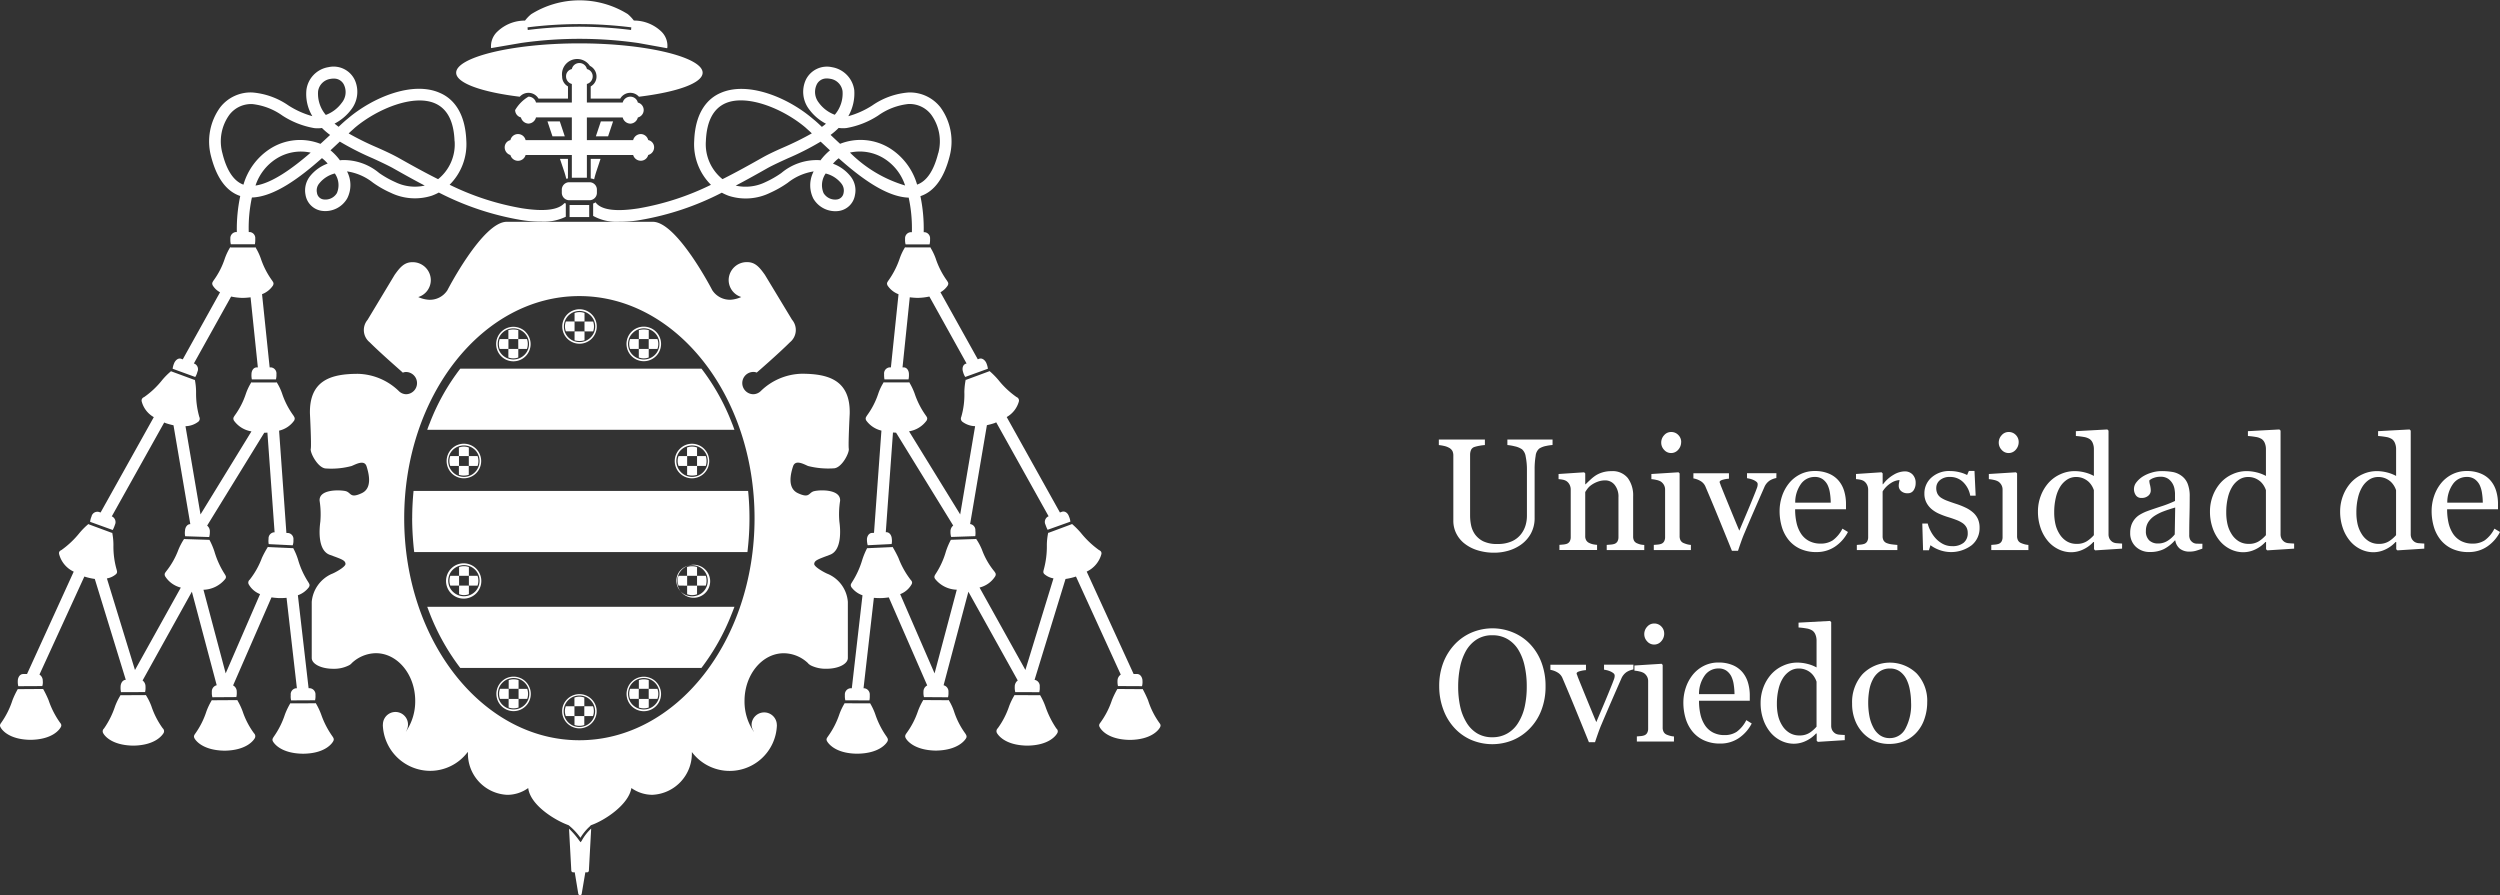 <svg xmlns="http://www.w3.org/2000/svg" id="logo_universidad_oviedo" width="184.146" height="65.94" viewBox="0 0 184.146 65.94"><rect x="0" y="0" width="184.146" height="65.94" fill="#333333" stroke="none"/><g id="Grupo_3738" data-name="Grupo 3738" transform="translate(-19.117 -15.763)"><g id="Grupo_3702" data-name="Grupo 3702" transform="translate(19.117 15.763)"><path id="Trazado_2348" data-name="Trazado 2348" d="M176.312,82.613l-.007.007-.014,0Z" transform="translate(-103.032 -51.454)" fill="#fff"></path><path id="Trazado_2349" data-name="Trazado 2349" d="M189.358,106.793a.018.018,0,0,0-.014,0h.014Z" transform="translate(-110 -64.363)" fill="#fff"></path><path id="Trazado_2350" data-name="Trazado 2350" d="M154.545,134.88" transform="translate(-91.421 -79.359)" fill="#fff"></path><path id="Trazado_2351" data-name="Trazado 2351" d="M166.974,134.382" transform="translate(-98.057 -79.093)" fill="#fff"></path><path id="Trazado_2352" data-name="Trazado 2352" d="M181.449,133.6" transform="translate(-105.785 -78.673)" fill="#fff"></path><path id="Trazado_2353" data-name="Trazado 2353" d="M197.638,132.681" transform="translate(-114.429 -78.185)" fill="#fff"></path><g id="Grupo_3695" data-name="Grupo 3695" transform="translate(60.883 18.206)"><g id="Grupo_3693" data-name="Grupo 3693" transform="translate(2.886)"><path id="Trazado_2354" data-name="Trazado 2354" d="M160.629,64.563a1.456,1.456,0,0,0,.03-.387c0-.261-.147-.5-.394-.5h-.078l.534-5.162a5.534,5.534,0,0,0,.576.044,4.528,4.528,0,0,0,.868-.1l2.74,4.93-.06.021c-.23.076-.278.368-.2.6a1.313,1.313,0,0,0,.161.373l1.671-.606a1.654,1.654,0,0,0-.1-.38c-.082-.228-.32-.447-.555-.348l-.09.033-2.751-4.937a1.587,1.587,0,0,0,.539-.5c.083-.175.016-.233-.062-.362a5.991,5.991,0,0,1-.826-1.623,4.377,4.377,0,0,0-.408-.839.052.052,0,0,1-.041.021h-1.768a.044.044,0,0,1-.037-.021,4.053,4.053,0,0,0-.4.839,6.183,6.183,0,0,1-.831,1.623c-.081.129-.145.187-.063.362a1.685,1.685,0,0,0,.809.645l-.562,5.387h-.1a.45.45,0,0,0-.4.5,1.99,1.99,0,0,0,.025.387Z" transform="translate(-157.478 -54.822)" fill="#fff"></path><path id="Trazado_2355" data-name="Trazado 2355" d="M170.9,85.114c-.08-.251-.3-.435-.538-.341l-.129.046-3.92-7.03a1.906,1.906,0,0,0,.9-1.159.276.276,0,0,0-.175-.313,6.413,6.413,0,0,1-1.336-1.257,5.905,5.905,0,0,0-.654-.659.048.048,0,0,1-.041.023l-1.661.615a.07.07,0,0,1-.053,0,5.4,5.4,0,0,0-.1.9,5.83,5.83,0,0,1-.226,1.837.294.294,0,0,0,.072.351,1.624,1.624,0,0,0,.948.334l-1.1,6.5-3.768-6.121a1.982,1.982,0,0,0,1.3-.8c.08-.176.023-.236-.065-.367a6.1,6.1,0,0,1-.825-1.623,4.734,4.734,0,0,0-.4-.831c-.016.007-.025.016-.041.016H157.3a.093.093,0,0,1-.042-.016,3.922,3.922,0,0,0-.4.831,5.746,5.746,0,0,1-.834,1.623c-.076.131-.143.191-.06.367a1.924,1.924,0,0,0,1.121.748l-.546,7.53-.148.007c-.242.007-.382.276-.372.506a1.565,1.565,0,0,0,.055.4l1.763-.088a1.07,1.07,0,0,0,.012-.387c-.012-.249-.169-.493-.41-.484h-.033l.53-7.343c.074,0,.15.009.228.011l4.209,6.841a.548.548,0,0,0-.2.457,1.162,1.162,0,0,0,.05.384L164,86.562a1.708,1.708,0,0,0,.005-.411.448.448,0,0,0-.387-.481l1.237-7.283a4.818,4.818,0,0,0,.564-.154l.122-.054,3.86,6.92-.032.011a.455.455,0,0,0-.2.606,2.969,2.969,0,0,0,.156.378l1.678-.6v-.007A1.23,1.23,0,0,0,170.9,85.114Z" transform="translate(-155.93 -65.276)" fill="#fff"></path></g><g id="Grupo_3694" data-name="Grupo 3694" transform="translate(0 20.387)"><path id="Trazado_2356" data-name="Trazado 2356" d="M197.24,127.122a5.912,5.912,0,0,1-.821-1.649,8.6,8.6,0,0,0-.4-.833c-.018,0-.026.013-.046.013l-1.763-.012a.2.2,0,0,1-.053,0,6.366,6.366,0,0,0-.4.822,6.02,6.02,0,0,1-.847,1.651c-.076.1-.137.194-.056.332.087.173.583.919,2.217.945,1.631-.017,2.146-.765,2.229-.926S197.32,127.23,197.24,127.122Z" transform="translate(-172.737 -112.484)" fill="#fff"></path><path id="Trazado_2357" data-name="Trazado 2357" d="M172.713,110.12a1.383,1.383,0,0,0,.034.382h.007l1.765.009h0a1.228,1.228,0,0,0,.034-.387c0-.248-.152-.509-.394-.509H173.9l-3.457-7.544a2,2,0,0,0,1.086-1.3c.019-.166-.068-.231-.184-.29a6.822,6.822,0,0,1-1.328-1.26,6.046,6.046,0,0,0-.659-.661.045.045,0,0,1-.039.027l-1.663.62a.206.206,0,0,1-.048,0,4.636,4.636,0,0,0-.1.9,6.44,6.44,0,0,1-.23,1.829c-.03.124-.062.228.064.334a1.366,1.366,0,0,0,.654.3l-2.068,6.747-3.378-6.072a1.9,1.9,0,0,0,1.161-.838c.076-.174.007-.233-.073-.355a5.436,5.436,0,0,1-.908-1.588,4.337,4.337,0,0,0-.436-.812.041.041,0,0,1-.041.019l-1.772.057a.127.127,0,0,1-.042,0,5.453,5.453,0,0,0-.362.848,6,6,0,0,1-.762,1.67c-.076.126-.134.216-.041.359a2.109,2.109,0,0,0,1.6.8l-1.636,6.164-2.534-5.837a1.636,1.636,0,0,0,.843-.725c.078-.15.014-.238-.076-.337a6.285,6.285,0,0,1-.894-1.607,8.427,8.427,0,0,0-.435-.815.089.089,0,0,1-.048.018l-1.771.08a.079.079,0,0,1-.048-.011,5.439,5.439,0,0,0-.359.856,6.433,6.433,0,0,1-.76,1.666c-.076.129-.134.191-.047.359a1.719,1.719,0,0,0,.82.6l-.787,6.848h-.11a.456.456,0,0,0-.4.5,1.366,1.366,0,0,0,.032.387l1.776.009h0a1.7,1.7,0,0,0,.024-.389.464.464,0,0,0-.392-.506h-.067l.762-6.662a4.685,4.685,0,0,0,.6.018c.179-.009.345-.028.5-.05l2.83,6.486a.5.5,0,0,0-.276.472,1.216,1.216,0,0,0,.036.387l1.771.012a1.29,1.29,0,0,0,.033-.385.472.472,0,0,0-.358-.5l1.826-6.89,3.636,6.537a.558.558,0,0,0-.221.457,1.443,1.443,0,0,0,.037.4l1.769.007a1.313,1.313,0,0,0,.034-.4.46.46,0,0,0-.38-.509l2.28-7.431a4.395,4.395,0,0,0,.769-.18l3.3,7.224A.55.55,0,0,0,172.713,110.12Z" transform="translate(-151.282 -98.561)" fill="#fff"></path><path id="Trazado_2358" data-name="Trazado 2358" d="M153.332,127.707a4.383,4.383,0,0,0-.389-.831.384.384,0,0,1-.046.011l-1.771-.007c-.023,0-.037,0-.046-.018a4.31,4.31,0,0,0-.4.832,6.117,6.117,0,0,1-.836,1.625c-.083.121-.152.205-.071.354s.594.908,2.22.921c1.635-.014,2.151-.756,2.227-.9s.018-.235-.06-.357A6.3,6.3,0,0,1,153.332,127.707Z" transform="translate(-149.738 -113.671)" fill="#fff"></path><path id="Trazado_2359" data-name="Trazado 2359" d="M165.757,127.2a3.906,3.906,0,0,0-.392-.827c-.02,0-.034.014-.044.014l-1.769-.011c-.022,0-.039,0-.049-.014a4.706,4.706,0,0,0-.4.833,5.966,5.966,0,0,1-.843,1.623c-.08.115-.136.205-.062.354s.589.9,2.222.927c1.628-.021,2.143-.765,2.226-.906s.018-.235-.06-.361A5.784,5.784,0,0,1,165.757,127.2Z" transform="translate(-156.372 -113.404)" fill="#fff"></path><path id="Trazado_2360" data-name="Trazado 2360" d="M180.186,126.412a4.886,4.886,0,0,0-.389-.82.1.1,0,0,1-.06.014l-1.76-.007a.088.088,0,0,1-.051-.011,4.984,4.984,0,0,0-.4.817,6.008,6.008,0,0,1-.841,1.635.29.29,0,0,0-.06.354c.087.146.585.9,2.224.926,1.628-.016,2.131-.757,2.221-.921a.262.262,0,0,0-.067-.339A6.944,6.944,0,0,1,180.186,126.412Z" transform="translate(-164.074 -112.991)" fill="#fff"></path></g></g><path id="Trazado_2361" data-name="Trazado 2361" d="M67.049,134.88" transform="translate(-44.708 -79.359)" fill="#fff"></path><path id="Trazado_2362" data-name="Trazado 2362" d="M54.622,134.382" transform="translate(-38.073 -79.093)" fill="#fff"></path><path id="Trazado_2363" data-name="Trazado 2363" d="M40.168,133.6" transform="translate(-30.356 -78.673)" fill="#fff"></path><path id="Trazado_2364" data-name="Trazado 2364" d="M23.964,132.681" transform="translate(-21.705 -78.185)" fill="#fff"></path><path id="Trazado_2365" data-name="Trazado 2365" d="M48.064,64.382a1.218,1.218,0,0,0,.157-.373.45.45,0,0,0-.2-.6l-.06-.021,2.745-4.93a4.437,4.437,0,0,0,.859.1,5.488,5.488,0,0,0,.574-.044l.536,5.162H52.6c-.249,0-.394.242-.394.5a1.476,1.476,0,0,0,.027.387h1.774a1.35,1.35,0,0,0,.037-.387.45.45,0,0,0-.4-.5h-.1l-.56-5.392a1.692,1.692,0,0,0,.806-.64c.081-.175.021-.233-.062-.362a5.994,5.994,0,0,1-.834-1.623,4.4,4.4,0,0,0-.4-.839c-.017.012-.026.021-.04.021H50.686a.06.06,0,0,1-.044-.021,4.329,4.329,0,0,0-.4.839,5.825,5.825,0,0,1-.833,1.623c-.076.129-.138.187-.055.362a1.44,1.44,0,0,0,.536.5l-2.747,4.942-.1-.037c-.235-.1-.46.12-.545.348a1.513,1.513,0,0,0-.1.38l1.665.606Z" transform="translate(-33.682 -36.615)" fill="#fff"></path><g id="Grupo_3696" data-name="Grupo 3696" transform="translate(0 27.34)"><path id="Trazado_2366" data-name="Trazado 2366" d="M35.028,86.111a2.26,2.26,0,0,0,.159-.378.464.464,0,0,0-.2-.606l-.034-.011L38.817,78.2l.117.049a5.541,5.541,0,0,0,.567.156l1.238,7.281c-.233,0-.38.237-.39.481a1.172,1.172,0,0,0,.012.411l1.769.059a1.4,1.4,0,0,0,.048-.384.538.538,0,0,0-.2-.458l4.207-6.84c.081,0,.157-.006.233-.011l.529,7.343h-.034a.45.45,0,0,0-.41.484,1.329,1.329,0,0,0,.011.387l1.767.088a1.011,1.011,0,0,0,.053-.4.449.449,0,0,0-.376-.506l-.142-.007L47.278,78.8a1.876,1.876,0,0,0,1.113-.746c.081-.176.02-.236-.056-.367a5.908,5.908,0,0,1-.836-1.623,3.9,3.9,0,0,0-.4-.831.068.068,0,0,1-.042.016H45.279a.077.077,0,0,1-.041-.016,4.2,4.2,0,0,0-.4.831,5.792,5.792,0,0,1-.829,1.623c-.081.131-.141.191-.06.367a1.964,1.964,0,0,0,1.294.8L41.49,84.972l-1.107-6.5a1.613,1.613,0,0,0,.949-.334.286.286,0,0,0,.069-.351,6.321,6.321,0,0,1-.237-1.832,4.779,4.779,0,0,0-.09-.9.058.058,0,0,1-.048,0l-1.67-.615a.036.036,0,0,1-.032-.023,5.028,5.028,0,0,0-.659.659,6.284,6.284,0,0,1-1.336,1.257.265.265,0,0,0-.171.313,1.878,1.878,0,0,0,.892,1.159l-3.92,7.025-.121-.041a.444.444,0,0,0-.543.315c0,.008,0,.017-.006.026a1.293,1.293,0,0,0-.1.38v.007l1.663.6Z" transform="translate(-26.721 -74.419)" fill="#fff"></path><path id="Trazado_2367" data-name="Trazado 2367" d="M66.6,129.319a6.467,6.467,0,0,1-.836-1.625,5.058,5.058,0,0,0-.4-.832.057.057,0,0,1-.051.018l-1.765.007a.234.234,0,0,1-.05-.011,5.323,5.323,0,0,0-.4.831,6.139,6.139,0,0,1-.818,1.632c-.079.122-.143.212-.06.357s.59.885,2.222.9c1.635-.014,2.137-.775,2.215-.921S66.682,129.44,66.6,129.319Z" transform="translate(-42.111 -102.418)" fill="#fff"></path><path id="Trazado_2368" data-name="Trazado 2368" d="M53.353,127.2a5.071,5.071,0,0,0-.4-.833c-.011.014-.025.014-.048.014l-1.763.011c-.025,0-.033-.011-.051-.014a4.693,4.693,0,0,0-.4.827,5.986,5.986,0,0,1-.818,1.634c-.088.126-.143.207-.06.361s.6.885,2.221.906c1.63-.026,2.136-.772,2.221-.927a.3.3,0,0,0-.06-.354A5.848,5.848,0,0,1,53.353,127.2Z" transform="translate(-35.484 -102.152)" fill="#fff"></path><path id="Trazado_2369" data-name="Trazado 2369" d="M38.929,126.405a4.4,4.4,0,0,0-.408-.817.075.075,0,0,1-.041.011l-1.777.007a.051.051,0,0,1-.035-.014,4.663,4.663,0,0,0-.407.82,6.345,6.345,0,0,1-.821,1.648.271.271,0,0,0-.059.339c.081.164.6.9,2.224.921,1.633-.025,2.135-.78,2.225-.926a.286.286,0,0,0-.065-.354A6.03,6.03,0,0,1,38.929,126.405Z" transform="translate(-27.781 -101.738)" fill="#fff"></path><path id="Trazado_2370" data-name="Trazado 2370" d="M22.694,125.463a7.683,7.683,0,0,0-.4-.822.235.235,0,0,1-.051,0l-1.767.012c-.021,0-.028-.012-.042-.013a5.919,5.919,0,0,0-.4.833,6.125,6.125,0,0,1-.822,1.649c-.081.109-.136.2-.055.339.078.161.589.908,2.214.926,1.637-.026,2.139-.772,2.229-.945.073-.138.014-.232-.069-.332A6.315,6.315,0,0,1,22.694,125.463Z" transform="translate(-19.117 -101.232)" fill="#fff"></path><path id="Trazado_2371" data-name="Trazado 2371" d="M41.726,104.01l.762,6.662h-.069a.449.449,0,0,0-.384.505h0a1.225,1.225,0,0,0,.027.389l1.764-.009h0a1.3,1.3,0,0,0,.03-.387.459.459,0,0,0-.4-.5H43.35l-.79-6.848a1.734,1.734,0,0,0,.816-.6c.09-.168.027-.23-.044-.359a6.192,6.192,0,0,1-.76-1.666,4.65,4.65,0,0,0-.362-.856.072.072,0,0,1-.048.011l-1.768-.08a.071.071,0,0,1-.04-.018,7.547,7.547,0,0,0-.442.815,5.927,5.927,0,0,1-.9,1.606.273.273,0,0,0-.076.337,1.644,1.644,0,0,0,.839.725l-2.533,5.838-1.636-6.158a2.145,2.145,0,0,0,1.608-.8c.095-.143.032-.233-.046-.359a6.429,6.429,0,0,1-.758-1.67,5.4,5.4,0,0,0-.364-.848.116.116,0,0,1-.044,0l-1.766-.057c-.025,0-.039,0-.051-.019a4.7,4.7,0,0,0-.428.812,5.808,5.808,0,0,1-.9,1.588c-.087.122-.148.181-.078.355a1.91,1.91,0,0,0,1.158.838l-3.376,6.072-2.068-6.747a1.373,1.373,0,0,0,.654-.3c.127-.106.1-.21.067-.334a6.2,6.2,0,0,1-.24-1.829,4.858,4.858,0,0,0-.087-.9.159.159,0,0,1-.047,0l-1.676-.62a.058.058,0,0,1-.03-.027,5.483,5.483,0,0,0-.659.661,6.608,6.608,0,0,1-1.333,1.26c-.12.059-.2.124-.17.29a1.974,1.974,0,0,0,1.077,1.3l-3.44,7.541h-.286c-.246,0-.393.261-.393.509a1.287,1.287,0,0,0,.037.387l1.767-.009a.9.9,0,0,0,.035-.382.531.531,0,0,0-.244-.465l3.308-7.222a4.256,4.256,0,0,0,.768.178l2.283,7.431c-.239.006-.382.264-.382.509a1.557,1.557,0,0,0,.03.4l1.775-.007a1.442,1.442,0,0,0,.03-.4.549.549,0,0,0-.216-.454l3.631-6.54,1.829,6.89a.469.469,0,0,0-.357.5,1.154,1.154,0,0,0,.039.385l1.764-.012a1.271,1.271,0,0,0,.03-.387.508.508,0,0,0-.269-.472l2.829-6.486c.152.022.316.041.5.05A4.613,4.613,0,0,0,41.726,104.01Z" transform="translate(-20.619 -87.316)" fill="#fff"></path></g><path id="Trazado_2372" data-name="Trazado 2372" d="M86.81,78.06c-.059.139-.127.321-.175.466h22.628c-.055-.145-.113-.327-.175-.466a16.18,16.18,0,0,0-2.252-4.037H89.068A15.967,15.967,0,0,0,86.81,78.06" transform="translate(-55.165 -46.868)" fill="#fff"></path><path id="Trazado_2373" data-name="Trazado 2373" d="M84.25,95.36c0,.675.039,1.362.1,2.017.012.147.035.327.051.474h24.545c.018-.147.034-.327.05-.474a20.111,20.111,0,0,0,.1-2.017,19.747,19.747,0,0,0-.1-2.013H84.353c-.064.649-.1,1.331-.1,2.013" transform="translate(-53.891 -57.185)" fill="#fff"></path><path id="Trazado_2374" data-name="Trazado 2374" d="M86.854,112.235a16.518,16.518,0,0,0,2.214,3.927h17.762a16.337,16.337,0,0,0,2.208-3.927c.076-.181.152-.386.224-.575H86.635c.072.189.148.394.219.575" transform="translate(-55.165 -66.962)" fill="#fff"></path><g id="Grupo_3697" data-name="Grupo 3697" transform="translate(22.83 16.331)"><path id="Trazado_2375" data-name="Trazado 2375" d="M104.783,68.792a6.044,6.044,0,0,0,1.877.174c.6,0,1.176-1.139,1.128-1.438-.052-.279.067-2.588.067-2.588.053-2.487-1.587-2.943-3.541-2.943a4.469,4.469,0,0,0-3.008,1.274.81.81,0,0,1-.543.235.821.821,0,0,1,0-1.642.627.627,0,0,1,.244.048c.053-.048,1.584-1.372,2.442-2.229a1.166,1.166,0,0,0,.18-1.638l-.023-.028-2-3.309c-.365-.511-.689-.932-1.295-.932a1.335,1.335,0,0,0-1.372,1.3v.014a1.312,1.312,0,0,0,.922,1.253l-.007.009a2.268,2.268,0,0,1-.753.193,1.547,1.547,0,0,1-1.368-.7s-2.6-5.04-4.382-5.04H82.594c-1.779,0-4.373,5.042-4.373,5.042a1.535,1.535,0,0,1-1.376.7,2.26,2.26,0,0,1-.756-.191l-.006-.01A1.312,1.312,0,0,0,77,55.09,1.332,1.332,0,0,0,75.65,53.78h-.01c-.612,0-.939.422-1.3.926l-2,3.323a1.163,1.163,0,0,0,.142,1.639l.022.018c.852.853,2.366,2.155,2.434,2.231h.007a.564.564,0,0,1,.249-.048.819.819,0,0,1,0,1.637.779.779,0,0,1-.555-.238,4.474,4.474,0,0,0-3-1.264c-1.96,0-3.6.451-3.542,2.942,0,0,.12,2.3.06,2.586s.541,1.444,1.133,1.444a5.78,5.78,0,0,0,1.881-.184c.35-.149.942-.477,1.1.034s.46,1.629-.4,1.987c-.856.392-.727-.092-1.184-.179s-1.936-.127-1.878.72a6.411,6.411,0,0,1,.053,1.541c-.083.6-.194,2.114.693,2.439s1.133.4,1.161.659c.03.232-.841.693-1.024.752A2.493,2.493,0,0,0,68.229,78.8v4.134c0,.444.7.795,1.575.795a2.411,2.411,0,0,0,1.151-.247.669.669,0,0,0,.2-.143l.018-.023a2.644,2.644,0,0,1,1.778-.735c1.6,0,2.9,1.58,2.9,3.512a3.949,3.949,0,0,1-.678,2.256l-.006-.005a.924.924,0,1,0-1.695-.518v.021h-.007a3.5,3.5,0,0,0,3.479,3.4,3.457,3.457,0,0,0,2.765-1.375h.026a3.035,3.035,0,0,0,2.892,3.142,2.644,2.644,0,0,0,1.547-.5h0c.155,1.269,1.989,2.385,2.959,2.731h0a.12.12,0,0,1,.035.021,4.66,4.66,0,0,1,.854.912,3.752,3.752,0,0,1,.693-.843.285.285,0,0,1,.1-.09.078.078,0,0,1,.018-.007c.974-.34,2.744-1.5,2.941-2.726a2.664,2.664,0,0,0,1.554.5,3.047,3.047,0,0,0,2.9-3.14h.009a3.481,3.481,0,0,0,6.256-2.021h-.017a.025.025,0,0,0,.01-.021.93.93,0,0,0-1.858,0,.873.873,0,0,0,.166.513l-.01.009a3.918,3.918,0,0,1-.677-2.256c0-1.933,1.3-3.511,2.892-3.511a2.62,2.62,0,0,1,1.788.734l.009.019a.964.964,0,0,0,.2.147,2.484,2.484,0,0,0,1.154.242c.873,0,1.568-.35,1.568-.794V78.8a2.441,2.441,0,0,0-1.455-2.049c-.187-.063-1.045-.522-1.023-.752.028-.259.267-.33,1.155-.666.887-.318.784-1.84.7-2.436a6.214,6.214,0,0,1,.053-1.537c.053-.853-1.429-.822-1.881-.72-.452.082-.323.562-1.182.175-.868-.362-.571-1.477-.405-1.991S104.428,68.633,104.783,68.792ZM87.94,88.993c-7.122,0-12.9-7.309-12.9-16.349s5.779-16.367,12.9-16.367,12.906,7.323,12.906,16.367S95.077,88.993,87.94,88.993Z" transform="translate(-68.097 -50.799)" fill="#fff"></path></g><g id="Grupo_3698" data-name="Grupo 3698" transform="translate(41.913 61.031)"><path id="Trazado_2376" data-name="Trazado 2376" d="M109.968,147.608l-.074.1-.083-.1a6.115,6.115,0,0,0-.771-.9l.168,3.076a.141.141,0,0,0,.141.141h.113l.255,1.545s.008.139.136.139.127-.139.127-.139l.261-1.545h.11a.141.141,0,0,0,.153-.127.134.134,0,0,0,0-.014l.168-3.085A3.54,3.54,0,0,0,109.968,147.608Z" transform="translate(-109.04 -146.7)" fill="#fff"></path></g><path id="Trazado_2377" data-name="Trazado 2377" d="M109.241,18.071a2.916,2.916,0,0,0-2.008-.794,2.982,2.982,0,0,0-.454-.479,6.726,6.726,0,0,0-7.113.013,2.811,2.811,0,0,0-.451.47,2.907,2.907,0,0,0-2.025.8,1.473,1.473,0,0,0-.474,1.226s1.268-.216,2.231-.382a30.525,30.525,0,0,1,8.614.007l2.121.383.018-.047A1.459,1.459,0,0,0,109.241,18.071Zm-2.215-.1a30.759,30.759,0,0,0-3.693-.239l-.115-.007-.11.007a30.711,30.711,0,0,0-3.69.239l-.018-.193a30.917,30.917,0,0,1,3.708-.24h.228a31.031,31.031,0,0,1,3.709.24Z" transform="translate(-60.544 -15.763)" fill="#fff"></path><rect id="Rect&#xE1;ngulo_962" data-name="Rect&#xE1;ngulo 962" width="1.445" height="0.887" transform="translate(41.955 15.101)" fill="#fff"></rect><path id="Trazado_2378" data-name="Trazado 2378" d="M109.88,31.933a.538.538,0,0,0-.435-.536.576.576,0,0,0-.548-.445.593.593,0,0,0-.562.449h-3.408v-1.67h2.639a.6.6,0,0,0,.566.456.587.587,0,0,0,.548-.454.566.566,0,0,0,0-1.1.563.563,0,0,0-.548-.433.581.581,0,0,0-.566.433h-2.639v-1.37a.576.576,0,0,0,.429-.552.544.544,0,0,0-.424-.544.571.571,0,0,0-1.114,0,.535.535,0,0,0-.424.544.567.567,0,0,0,.426.552v1.368h-2.641a.57.57,0,0,0-.555-.433,2.8,2.8,0,0,0-.981.99.565.565,0,0,0,.428.541.6.6,0,0,0,.553.454.593.593,0,0,0,.555-.456h2.641V31.4h-3.407a.573.573,0,0,0-1.118,0,.54.54,0,0,0-.421.536.586.586,0,0,0,.421.562.58.58,0,0,0,1.118,0h3.407v1.674h1.108V32.495h3.408a.585.585,0,0,0,.562.424.563.563,0,0,0,.548-.424A.583.583,0,0,0,109.88,31.933Z" transform="translate(-61.699 -21.079)" fill="#fff"></path><path id="Trazado_2379" data-name="Trazado 2379" d="M109.964,44.561H108.42a.551.551,0,0,0-.521.574v.177a.555.555,0,0,0,.521.574h1.544a.549.549,0,0,0,.52-.574v-.177a.546.546,0,0,0-.517-.573Z" transform="translate(-66.517 -31.138)" fill="#fff"></path><path id="Trazado_2380" data-name="Trazado 2380" d="M118.577,67.857a1.147,1.147,0,1,1,1.635,1.609h0a1.164,1.164,0,0,1-1.635,0,1.124,1.124,0,0,1-.021-1.589l.021-.021m1.719,1.7a1.273,1.273,0,1,0-1.8,0h0a1.273,1.273,0,0,0,1.8,0" transform="translate(-71.976 -43.323)" fill="#fff"></path><path id="Trazado_2381" data-name="Trazado 2381" d="M120.067,70.9v.629a1.016,1.016,0,0,0,.732,0V70.9Z" transform="translate(-73.014 -45.2)" fill="#fff"></path><path id="Trazado_2382" data-name="Trazado 2382" d="M120.8,68.535v-.658a1.433,1.433,0,0,0-.729,0v.658Z" transform="translate(-73.014 -43.561)" fill="#fff"></path><path id="Trazado_2383" data-name="Trazado 2383" d="M118.616,70.069h.638v-.726h-.638a1.05,1.05,0,0,0,0,.726" transform="translate(-72.205 -44.369)" fill="#fff"></path><path id="Trazado_2384" data-name="Trazado 2384" d="M121.632,70.069h.64a1.009,1.009,0,0,0,0-.726h-.64Z" transform="translate(-73.849 -44.369)" fill="#fff"></path><path id="Trazado_2385" data-name="Trazado 2385" d="M110.066,65.1a1.132,1.132,0,0,1,.016,1.6l-.016.016a1.161,1.161,0,0,1-1.637,0,1.143,1.143,0,0,1,0-1.616h0a1.16,1.16,0,0,1,1.637,0m-1.715,1.706a1.27,1.27,0,1,0,0-1.8,1.27,1.27,0,0,0,0,1.8" transform="translate(-66.561 -41.857)" fill="#fff"></path><path id="Trazado_2386" data-name="Trazado 2386" d="M109.107,66.565h-.638a1.015,1.015,0,0,0,0,.728h.638Z" transform="translate(-66.786 -42.886)" fill="#fff"></path><path id="Trazado_2387" data-name="Trazado 2387" d="M111.485,67.3h.636a1.068,1.068,0,0,0,0-.728h-.636Z" transform="translate(-68.432 -42.889)" fill="#fff"></path><path id="Trazado_2388" data-name="Trazado 2388" d="M109.915,65.151v.623h.734V65.15a1.032,1.032,0,0,0-.734,0" transform="translate(-67.594 -42.094)" fill="#fff"></path><path id="Trazado_2389" data-name="Trazado 2389" d="M109.915,68.133v.654a1.294,1.294,0,0,0,.734,0v-.654Z" transform="translate(-67.594 -43.723)" fill="#fff"></path><path id="Trazado_2390" data-name="Trazado 2390" d="M97.973,69.477a1.14,1.14,0,0,1-.009-1.612l.009-.009a1.159,1.159,0,0,1,1.63,0,1.137,1.137,0,0,1,.012,1.609l-.012.012a1.162,1.162,0,0,1-1.63,0m1.715-1.7a1.271,1.271,0,1,0,0,1.8l0,0a1.268,1.268,0,0,0,0-1.793h0" transform="translate(-60.975 -43.334)" fill="#fff"></path><path id="Trazado_2391" data-name="Trazado 2391" d="M101.019,70.069h.637a1.067,1.067,0,0,0,0-.726h-.64Z" transform="translate(-62.843 -44.369)" fill="#fff"></path><path id="Trazado_2392" data-name="Trazado 2392" d="M98.659,69.343h-.643a1.1,1.1,0,0,0,0,.726h.643Z" transform="translate(-61.208 -44.369)" fill="#fff"></path><path id="Trazado_2393" data-name="Trazado 2393" d="M100.186,71.529V70.9h-.731v.629a1.014,1.014,0,0,0,.731,0" transform="translate(-62.009 -45.2)" fill="#fff"></path><path id="Trazado_2394" data-name="Trazado 2394" d="M100.186,68.535v-.658a1.438,1.438,0,0,0-.731,0v.658Z" transform="translate(-62.009 -43.561)" fill="#fff"></path><path id="Trazado_2395" data-name="Trazado 2395" d="M90.152,87.977a1.157,1.157,0,0,1,0-1.635,1.181,1.181,0,0,1,1.639,0,1.167,1.167,0,0,1,0,1.635,1.138,1.138,0,0,1-1.609.031l-.031-.031m1.718-1.716a1.265,1.265,0,0,0-1.788-.011l-.011.011a1.272,1.272,0,1,0,1.8,0" transform="translate(-56.8 -53.201)" fill="#fff"></path><path id="Trazado_2396" data-name="Trazado 2396" d="M93.2,88.564h.645a1.064,1.064,0,0,0,0-.725H93.2Z" transform="translate(-58.668 -54.244)" fill="#fff"></path><path id="Trazado_2397" data-name="Trazado 2397" d="M90.845,87.839H90.2a1.086,1.086,0,0,0,0,.725h.644Z" transform="translate(-57.036 -54.244)" fill="#fff"></path><path id="Trazado_2398" data-name="Trazado 2398" d="M92.363,90.05v-.656h-.728v.656a1.248,1.248,0,0,0,.728,0" transform="translate(-57.834 -55.074)" fill="#fff"></path><path id="Trazado_2399" data-name="Trazado 2399" d="M92.368,87.037v-.629a.981.981,0,0,0-.733,0v.629Z" transform="translate(-57.834 -53.442)" fill="#fff"></path><path id="Trazado_2400" data-name="Trazado 2400" d="M126.212,87.978a1.148,1.148,0,0,1-.012-1.623l.012-.011a1.181,1.181,0,0,1,1.639,0,1.164,1.164,0,0,1,0,1.635,1.138,1.138,0,0,1-1.609.031l-.031-.031m1.71-1.716a1.258,1.258,0,0,0-1.78-.014l-.014.014a1.27,1.27,0,1,0,1.793,0" transform="translate(-76.053 -53.201)" fill="#fff"></path><path id="Trazado_2401" data-name="Trazado 2401" d="M129.27,88.564h.645a1.209,1.209,0,0,0,0-.725h-.645Z" transform="translate(-77.927 -54.244)" fill="#fff"></path><path id="Trazado_2402" data-name="Trazado 2402" d="M126.9,87.839h-.631a.983.983,0,0,0,0,.725h.631Z" transform="translate(-76.286 -54.244)" fill="#fff"></path><path id="Trazado_2403" data-name="Trazado 2403" d="M128.431,90.05v-.656H127.7v.656a1.28,1.28,0,0,0,.737,0" transform="translate(-77.088 -55.074)" fill="#fff"></path><path id="Trazado_2404" data-name="Trazado 2404" d="M128.426,87.037v-.629a.992.992,0,0,0-.737,0v.629Z" transform="translate(-77.083 -53.442)" fill="#fff"></path><path id="Trazado_2405" data-name="Trazado 2405" d="M126.21,106.887a1.135,1.135,0,0,1-.019-1.6l.019-.019a1.174,1.174,0,0,1,1.639,0,1.15,1.15,0,0,1,0,1.623,1.169,1.169,0,0,1-1.639,0m1.71-1.71a1.216,1.216,0,1,0,.006.005l-.006-.005" transform="translate(-76.051 -63.303)" fill="#fff"></path><path id="Trazado_2406" data-name="Trazado 2406" d="M129.27,107.477h.645a1.2,1.2,0,0,0,0-.722h-.645Z" transform="translate(-77.927 -64.343)" fill="#fff"></path><path id="Trazado_2407" data-name="Trazado 2407" d="M126.9,106.755h-.631a.977.977,0,0,0,0,.722l.631.005Z" transform="translate(-76.286 -64.343)" fill="#fff"></path><path id="Trazado_2408" data-name="Trazado 2408" d="M128.431,108.943v-.627H127.7v.627a1,1,0,0,0,.737,0" transform="translate(-77.088 -65.176)" fill="#fff"></path><path id="Trazado_2409" data-name="Trazado 2409" d="M128.426,105.948V105.3a1.249,1.249,0,0,0-.737,0v.649Z" transform="translate(-77.083 -63.536)" fill="#fff"></path><path id="Trazado_2410" data-name="Trazado 2410" d="M90.164,106.884a1.137,1.137,0,0,1-.015-1.609l.015-.015a1.168,1.168,0,0,1,1.634,0,1.15,1.15,0,0,1,0,1.623,1.162,1.162,0,0,1-1.634,0m1.712-1.713a1.3,1.3,0,1,0,.008.008l-.008-.008" transform="translate(-56.807 -63.3)" fill="#fff"></path><path id="Trazado_2411" data-name="Trazado 2411" d="M93.216,107.477h.634a1.036,1.036,0,0,0,0-.722h-.634Z" transform="translate(-58.678 -64.343)" fill="#fff"></path><path id="Trazado_2412" data-name="Trazado 2412" d="M90.853,106.755h-.645a1.052,1.052,0,0,0,0,.722h.645Z" transform="translate(-57.038 -64.343)" fill="#fff"></path><path id="Trazado_2413" data-name="Trazado 2413" d="M92.388,108.937v-.632h-.723v.632a.965.965,0,0,0,.723,0" transform="translate(-57.85 -65.171)" fill="#fff"></path><path id="Trazado_2414" data-name="Trazado 2414" d="M92.388,105.944v-.649a1.129,1.129,0,0,0-.723,0v.649Z" transform="translate(-57.85 -63.532)" fill="#fff"></path><path id="Trazado_2415" data-name="Trazado 2415" d="M98.011,124.771a1.158,1.158,0,1,1,1.637,0l0,0a1.159,1.159,0,0,1-1.633,0m1.713-1.7a1.258,1.258,0,0,0-1.779-.021l-.021.021a1.268,1.268,0,1,0,1.8,0" transform="translate(-60.998 -72.852)" fill="#fff"></path><path id="Trazado_2416" data-name="Trazado 2416" d="M101.066,125.36h.636a1.122,1.122,0,0,0,0-.737h-.636Z" transform="translate(-62.869 -73.883)" fill="#fff"></path><path id="Trazado_2417" data-name="Trazado 2417" d="M98.7,124.615h-.64a1.071,1.071,0,0,0,0,.741h.64Z" transform="translate(-61.23 -73.878)" fill="#fff"></path><path id="Trazado_2418" data-name="Trazado 2418" d="M100.232,126.843v-.633H99.5v.633a1.1,1.1,0,0,0,.728,0" transform="translate(-62.035 -74.73)" fill="#fff"></path><path id="Trazado_2419" data-name="Trazado 2419" d="M100.232,123.813v-.638a1.1,1.1,0,0,0-.728,0v.638Z" transform="translate(-62.035 -73.077)" fill="#fff"></path><path id="Trazado_2420" data-name="Trazado 2420" d="M108.407,127.54a1.16,1.16,0,1,1,1.64-.007l-.007.007a1.168,1.168,0,0,1-1.633,0m1.718-1.713a1.273,1.273,0,0,0-1.8,0,1.244,1.244,0,0,0-.014,1.76l.014.014a1.269,1.269,0,0,0,1.794.006l.005-.006a1.242,1.242,0,0,0,.016-1.757l-.016-.016" transform="translate(-66.547 -74.326)" fill="#fff"></path><path id="Trazado_2421" data-name="Trazado 2421" d="M111.455,128.094h.638a1.038,1.038,0,0,0,0-.723h-.638Z" transform="translate(-68.416 -75.35)" fill="#fff"></path><path id="Trazado_2422" data-name="Trazado 2422" d="M109.09,127.371h-.636a.994.994,0,0,0,0,.723h.636Z" transform="translate(-66.777 -75.35)" fill="#fff"></path><path id="Trazado_2423" data-name="Trazado 2423" d="M110.623,129.581v-.658H109.9v.658a1.137,1.137,0,0,0,.728,0" transform="translate(-67.584 -76.178)" fill="#fff"></path><path id="Trazado_2424" data-name="Trazado 2424" d="M110.622,126.556v-.631a1.015,1.015,0,0,0-.728,0v.638Z" transform="translate(-67.582 -74.542)" fill="#fff"></path><path id="Trazado_2425" data-name="Trazado 2425" d="M118.578,124.775a1.158,1.158,0,1,1,1.637,0l0,0a1.161,1.161,0,0,1-1.635,0m1.719-1.7a1.27,1.27,0,1,0-.008,1.8l.008-.008a1.265,1.265,0,0,0,0-1.788" transform="translate(-71.977 -72.855)" fill="#fff"></path><path id="Trazado_2426" data-name="Trazado 2426" d="M121.632,125.36h.64a1.04,1.04,0,0,0,0-.737h-.64Z" transform="translate(-73.849 -73.883)" fill="#fff"></path><path id="Trazado_2427" data-name="Trazado 2427" d="M119.258,124.615h-.642a1.1,1.1,0,0,0,0,.741h.638Z" transform="translate(-72.205 -73.878)" fill="#fff"></path><path id="Trazado_2428" data-name="Trazado 2428" d="M120.8,126.843v-.633h-.729v.633a1.1,1.1,0,0,0,.729,0" transform="translate(-73.014 -74.73)" fill="#fff"></path><path id="Trazado_2429" data-name="Trazado 2429" d="M120.8,123.813v-.638a1.1,1.1,0,0,0-.729,0v.638Z" transform="translate(-73.014 -73.076)" fill="#fff"></path><path id="Trazado_2430" data-name="Trazado 2430" d="M78.333,36.339h0c-.44.509-1.485.639-3.117.385a19.453,19.453,0,0,1-5.34-1.735,4.211,4.211,0,0,0,1.229-3.243h0C71.018,29.5,70,28.579,69.152,28.222c-1.973-.882-4.916.3-6.809,1.922-.191.153-.407.35-.644.576-.1-.073-.2-.154-.3-.233a3.594,3.594,0,0,0,1.231-1.041,2.122,2.122,0,0,0,.255-2.184,1.727,1.727,0,0,0-1.932-.935,1.948,1.948,0,0,0-1.627,1.686,3.161,3.161,0,0,0,.438,1.924A6.333,6.333,0,0,1,58,29.146a5.438,5.438,0,0,0-2.662-.954,2.847,2.847,0,0,0-2.365,1.1,4.268,4.268,0,0,0-.679,3.569c.41,1.626,1.137,2.618,2.159,2.957a11.792,11.792,0,0,0-.251,2.655h-.076a.454.454,0,0,0-.4.5,1.374,1.374,0,0,0,.033.4h1.773a1.77,1.77,0,0,0,.026-.4.449.449,0,0,0-.392-.5h-.087a10.6,10.6,0,0,1,.233-2.544c1.656-.05,3.557-1.479,5.16-2.9a2.621,2.621,0,0,1,.419.4,2.974,2.974,0,0,0-1.306.94,1.693,1.693,0,0,0-.323,1.368,1.418,1.418,0,0,0,1.207,1.175,1.859,1.859,0,0,0,1.865-.922,2.159,2.159,0,0,0-.016-1.985,4.015,4.015,0,0,1,1.911.83,7.374,7.374,0,0,0,1.3.742,4.084,4.084,0,0,0,3.028.221,3.838,3.838,0,0,0,.523-.235,20.775,20.775,0,0,0,6,2.013,8.808,8.808,0,0,0,1.565.129,3.694,3.694,0,0,0,1.788-.36v-.981A.462.462,0,0,1,78.333,36.339ZM60.187,28.1a1.073,1.073,0,0,1,.928-.91.952.952,0,0,1,.212-.018.8.8,0,0,1,.781.488,1.243,1.243,0,0,1-.182,1.3,2.537,2.537,0,0,1-1.17.887A2.413,2.413,0,0,1,60.187,28.1Zm-4.611,6.952a3.713,3.713,0,0,1,1.511-1.966,3.379,3.379,0,0,1,2.554-.463C58.321,33.764,56.807,34.872,55.576,35.049Zm4.787-3.074a4.089,4.089,0,0,0-3.714.364,4.7,4.7,0,0,0-1.96,2.641c-.7-.252-1.233-1.025-1.551-2.321a3.331,3.331,0,0,1,.516-2.826,2.017,2.017,0,0,1,1.649-.79h.032a4.7,4.7,0,0,1,2.229.853,6.26,6.26,0,0,0,2.342.919,2.232,2.232,0,0,0,.566-.009,5.285,5.285,0,0,0,.6.513c-.224.208-.461.429-.712.657ZM61.574,35.6a.985.985,0,0,1-.978.472.561.561,0,0,1-.491-.488.8.8,0,0,1,.168-.692,2.134,2.134,0,0,1,1.147-.734A1.5,1.5,0,0,1,61.574,35.6Zm4.29-.809a7.173,7.173,0,0,1-1.177-.665,4.056,4.056,0,0,0-2.791-.951.451.451,0,0,1-.1.014,4.148,4.148,0,0,0-.695-.737l.686-.642a20.353,20.353,0,0,0,2.432,1.234c.541.249,1.047.486,1.445.7.808.457,1.6.9,2.379,1.306a3.287,3.287,0,0,1-2.176-.258Zm3.158-.214C68.066,34.1,67.1,33.564,66.1,33c-.44-.244-.961-.486-1.52-.735a20.631,20.631,0,0,1-2.141-1.055c.161-.163.32-.29.454-.419,1.681-1.416,4.345-2.486,5.915-1.793.9.4,1.381,1.33,1.43,2.784h.007a3.291,3.291,0,0,1-1.223,2.8Z" transform="translate(-36.757 -21.381)" fill="#fff"></path><path id="Trazado_2431" data-name="Trazado 2431" d="M138.44,29.3a2.856,2.856,0,0,0-2.374-1.1,5.419,5.419,0,0,0-2.653.954,6.421,6.421,0,0,1-1.766.792,3.374,3.374,0,0,0,.438-1.925,1.98,1.98,0,0,0-1.64-1.685,1.728,1.728,0,0,0-1.93.935,2.119,2.119,0,0,0,.258,2.184A3.587,3.587,0,0,0,130,30.5c-.092.079-.195.16-.3.233-.235-.226-.449-.423-.643-.576-1.892-1.625-4.843-2.8-6.82-1.922-.836.357-1.858,1.275-1.941,3.523A4.208,4.208,0,0,0,121.53,35a19.527,19.527,0,0,1-5.337,1.735c-1.635.255-2.681.124-3.118-.385a.508.508,0,0,1-.041-.062.8.8,0,0,1-.182.09v.912a3.54,3.54,0,0,0,1.913.431,8.661,8.661,0,0,0,1.56-.129,20.636,20.636,0,0,0,6.005-2.012,3.751,3.751,0,0,0,.523.235,4.081,4.081,0,0,0,3.025-.221,7.8,7.8,0,0,0,1.306-.742,4.067,4.067,0,0,1,1.911-.839,2.2,2.2,0,0,0-.028,1.994,1.875,1.875,0,0,0,1.87.921,1.409,1.409,0,0,0,1.2-1.175,1.644,1.644,0,0,0-.318-1.368,2.955,2.955,0,0,0-1.3-.94,2.664,2.664,0,0,1,.42-.4c1.6,1.421,3.5,2.848,5.156,2.9a10.785,10.785,0,0,1,.235,2.545h-.1a.45.45,0,0,0-.4.5v0a1.206,1.206,0,0,0,.037.4h1.766a1.442,1.442,0,0,0,.035-.4.45.45,0,0,0-.394-.5H137.2a11.757,11.757,0,0,0-.242-2.655c1.02-.339,1.749-1.334,2.157-2.957A4.275,4.275,0,0,0,138.44,29.3Zm-8.96-.343a1.266,1.266,0,0,1-.179-1.3.789.789,0,0,1,.776-.488.916.916,0,0,1,.214.018,1.074,1.074,0,0,1,.931.909,2.393,2.393,0,0,1-.572,1.744A2.538,2.538,0,0,1,129.48,28.96Zm-7.1,5.625a3.292,3.292,0,0,1-1.224-2.8c.058-1.453.539-2.381,1.432-2.784,1.573-.693,4.246.378,5.917,1.794.134.129.293.256.454.419a21.994,21.994,0,0,1-2.136,1.055c-.563.249-1.085.491-1.514.735-1,.566-1.965,1.1-2.928,1.581Zm7.122-1.4a4.059,4.059,0,0,0-2.792.952,7.266,7.266,0,0,1-1.162.665,3.318,3.318,0,0,1-2.193.26c.781-.41,1.568-.849,2.372-1.306.4-.216.914-.453,1.456-.7a19.863,19.863,0,0,0,2.426-1.233c.217.2.45.421.687.642a4.259,4.259,0,0,0-.7.736.616.616,0,0,1-.092-.019ZM131.13,34.9a.814.814,0,0,1,.17.692.567.567,0,0,1-.493.488,1,1,0,0,1-.983-.472,1.5,1.5,0,0,1,.156-1.441,2.123,2.123,0,0,1,1.15.73Zm.64-2.275a3.388,3.388,0,0,1,2.555.463,3.7,3.7,0,0,1,1.506,1.962,9.631,9.631,0,0,1-4.064-2.427Zm6.5.039c-.325,1.3-.85,2.072-1.556,2.321a4.7,4.7,0,0,0-1.951-2.641,4.1,4.1,0,0,0-3.721-.364c-.246-.228-.484-.449-.7-.657a4.862,4.862,0,0,0,.594-.513,2.28,2.28,0,0,0,.569.009,6.2,6.2,0,0,0,2.337-.919,4.7,4.7,0,0,1,2.238-.853h.025a2.008,2.008,0,0,1,1.65.79,3.334,3.334,0,0,1,.521,2.828Z" transform="translate(-69.162 -21.387)" fill="#fff"></path><g id="Grupo_3699" data-name="Grupo 3699" transform="translate(40.325 8.941)"><path id="Trazado_2432" data-name="Trazado 2432" d="M106.541,34.944h-.909l.368,1.1h.907Z" transform="translate(-105.632 -34.944)" fill="#fff"></path><path id="Trazado_2433" data-name="Trazado 2433" d="M108.2,42.257V40.868h-.588l.286.852c.076.217.131.419.179.615a.743.743,0,0,1,.123-.023Z" transform="translate(-106.691 -38.107)" fill="#fff"></path></g><g id="Grupo_3700" data-name="Grupo 3700" transform="translate(43.512 8.941)"><path id="Trazado_2434" data-name="Trazado 2434" d="M114.552,34.944h-.9l-.368,1.1h.9Z" transform="translate(-112.905 -34.944)" fill="#fff"></path><path id="Trazado_2435" data-name="Trazado 2435" d="M112.47,40.868v1.445a.744.744,0,0,1,.251.065,6.728,6.728,0,0,1,.189-.659l.283-.852Z" transform="translate(-112.47 -38.107)" fill="#fff"></path></g><g id="Grupo_3701" data-name="Grupo 3701" transform="translate(33.601 3.195)"><path id="Trazado_2436" data-name="Trazado 2436" d="M100.278,22.618c-5.013,0-9.072,1.038-9.072,2.162,0,.767,1.891,1.428,4.683,1.768a.858.858,0,0,1,1.382.139h2.171v-.9a.825.825,0,0,1-.431-.735,1.121,1.121,0,0,1,2.045-.779.876.876,0,0,1,.487.779.819.819,0,0,1-.428.735v.9h2.176a.851.851,0,0,1,.746-.427.841.841,0,0,1,.631.288c2.8-.341,4.691-1,4.691-1.768C109.36,23.656,105.3,22.618,100.278,22.618Z" transform="translate(-91.206 -22.618)" fill="#fff"></path></g></g><g id="Grupo_3738-2" data-name="Grupo 3738" transform="translate(125.101 47.394)"><path id="Trazado_2438" data-name="Trazado 2438" d="M254.874,85.62a3.216,3.216,0,0,0-.47.069,1.471,1.471,0,0,0-.505.19.8.8,0,0,0-.27.545,5.836,5.836,0,0,0-.075,1.011v3.541a2.363,2.363,0,0,1-.281,1.176,2.47,2.47,0,0,1-.741.821,3.116,3.116,0,0,1-.956.445,3.729,3.729,0,0,1-.962.135,4.126,4.126,0,0,1-1.309-.192,2.93,2.93,0,0,1-.964-.52,2.192,2.192,0,0,1-.58-.749,2.077,2.077,0,0,1-.195-.881V86.4a.761.761,0,0,0-.066-.336.623.623,0,0,0-.267-.249,1.339,1.339,0,0,0-.368-.13,2.975,2.975,0,0,0-.367-.06v-.407h3.393v.407a2.908,2.908,0,0,0-.405.052,2.751,2.751,0,0,0-.358.086.413.413,0,0,0-.261.229.918.918,0,0,0-.066.35v4.5a3.511,3.511,0,0,0,.072.685,1.8,1.8,0,0,0,.284.668,1.681,1.681,0,0,0,.608.516,2.3,2.3,0,0,0,1.056.2,2.479,2.479,0,0,0,1.059-.2,1.757,1.757,0,0,0,.675-.528,1.97,1.97,0,0,0,.332-.648,2.459,2.459,0,0,0,.1-.682V87.508a4.82,4.82,0,0,0-.092-1.041.874.874,0,0,0-.269-.53,1.531,1.531,0,0,0-.549-.223,3.583,3.583,0,0,0-.53-.092v-.407h3.328Z" transform="translate(-246.5 -84.473)" fill="#fff"></path><path id="Trazado_2439" data-name="Trazado 2439" d="M271.728,96.027h-2.766v-.379l.289-.023a1.14,1.14,0,0,0,.261-.046.414.414,0,0,0,.238-.181.643.643,0,0,0,.077-.335V92.152a1.375,1.375,0,0,0-.284-.93.887.887,0,0,0-.693-.327,1.577,1.577,0,0,0-.558.1,2.034,2.034,0,0,0-.449.232,1.282,1.282,0,0,0-.3.285,2.583,2.583,0,0,0-.164.243V95a.585.585,0,0,0,.081.322.506.506,0,0,0,.24.195,1.134,1.134,0,0,0,.262.087,2.312,2.312,0,0,0,.289.04v.379h-2.772v-.379l.273-.023a1.1,1.1,0,0,0,.244-.046.412.412,0,0,0,.238-.181.642.642,0,0,0,.077-.335V91.572a.774.774,0,0,0-.083-.358.708.708,0,0,0-.233-.267.788.788,0,0,0-.258-.1,2.264,2.264,0,0,0-.322-.043v-.379L267.3,90.3l.08.081v.8h.028q.138-.138.345-.33a2.945,2.945,0,0,1,.39-.313,2.033,2.033,0,0,1,.505-.23,2.193,2.193,0,0,1,.66-.092,1.432,1.432,0,0,1,1.208.508,2.15,2.15,0,0,1,.393,1.352v2.944a.661.661,0,0,0,.069.324.45.45,0,0,0,.235.192,1.511,1.511,0,0,0,.238.081,1.747,1.747,0,0,0,.278.034Z" transform="translate(-256.598 -87.142)" fill="#fff"></path><path id="Trazado_2440" data-name="Trazado 2440" d="M283,92.727h-2.732v-.379l.273-.023a1.092,1.092,0,0,0,.244-.046.412.412,0,0,0,.238-.181.642.642,0,0,0,.077-.335V88.272a.688.688,0,0,0-.083-.336.736.736,0,0,0-.233-.255,1.058,1.058,0,0,0-.315-.117,2.434,2.434,0,0,0-.379-.06v-.379l2-.126.08.081v4.614a.657.657,0,0,0,.076.333.455.455,0,0,0,.243.195,1.835,1.835,0,0,0,.245.083,1.452,1.452,0,0,0,.268.043Zm-.717-7.961a.835.835,0,0,1-.215.571.679.679,0,0,1-.53.244.671.671,0,0,1-.508-.233.76.76,0,0,1-.215-.531.79.79,0,0,1,.215-.55.667.667,0,0,1,.508-.235.709.709,0,0,1,.536.22A.724.724,0,0,1,282.286,84.766Z" transform="translate(-264.436 -83.842)" fill="#fff"></path><path id="Trazado_2441" data-name="Trazado 2441" d="M292.831,90.9a1.42,1.42,0,0,0-.49.187,1.1,1.1,0,0,0-.4.5q-.338.769-.7,1.6t-.752,1.753q-.115.264-.244.626t-.238.694h-.448q-.545-1.348-1-2.459t-.953-2.276a.861.861,0,0,0-.371-.411,1.506,1.506,0,0,0-.514-.186v-.379h2.619v.4a2.06,2.06,0,0,0-.43.071q-.258.066-.258.18a.377.377,0,0,0,.028.089c.02.048.039.1.058.163q.234.585.664,1.634t.7,1.691c.138-.33.311-.737.519-1.227s.434-1.036.675-1.64c.038-.1.075-.2.109-.289a.763.763,0,0,0,.051-.273.223.223,0,0,0-.095-.174.953.953,0,0,0-.227-.135,1.445,1.445,0,0,0-.258-.086c-.084-.019-.153-.033-.206-.04v-.368h2.166Z" transform="translate(-267.972 -87.32)" fill="#fff"></path><path id="Trazado_2442" data-name="Trazado 2442" d="M305.39,94.689a2.9,2.9,0,0,1-.953,1.079,2.4,2.4,0,0,1-1.372.4,2.8,2.8,0,0,1-1.2-.241,2.357,2.357,0,0,1-.846-.654,2.784,2.784,0,0,1-.5-.964,4.071,4.071,0,0,1-.164-1.165,3.44,3.44,0,0,1,.175-1.082,3.062,3.062,0,0,1,.514-.956,2.482,2.482,0,0,1,.812-.657,2.336,2.336,0,0,1,1.087-.25,2.6,2.6,0,0,1,1.062.2,1.886,1.886,0,0,1,.718.533,2.134,2.134,0,0,1,.393.757,3.321,3.321,0,0,1,.13.947v.379H301.5a4.449,4.449,0,0,0,.106,1.012,2.439,2.439,0,0,0,.336.8,1.6,1.6,0,0,0,.585.526,1.806,1.806,0,0,0,.861.192,1.582,1.582,0,0,0,.881-.24,2.366,2.366,0,0,0,.715-.862Zm-1.268-2.159a4.738,4.738,0,0,0-.055-.687,2.089,2.089,0,0,0-.175-.612,1.165,1.165,0,0,0-.361-.429.985.985,0,0,0-.591-.167,1.231,1.231,0,0,0-1,.5,2.331,2.331,0,0,0-.434,1.394Z" transform="translate(-275.257 -87.135)" fill="#fff"></path><path id="Trazado_2443" data-name="Trazado 2443" d="M316.813,91.116a.95.95,0,0,1-.144.519.485.485,0,0,1-.442.227.67.67,0,0,1-.491-.166.505.505,0,0,1-.169-.367,1.2,1.2,0,0,1,.021-.23c.013-.069.026-.138.037-.206a1.27,1.27,0,0,0-.631.218,1.878,1.878,0,0,0-.614.62v3.294a.622.622,0,0,0,.077.328.469.469,0,0,0,.244.189,1.536,1.536,0,0,0,.371.087c.151.019.282.033.393.04v.379H312.48v-.379l.273-.023A1.1,1.1,0,0,0,313,95.6a.413.413,0,0,0,.238-.181.642.642,0,0,0,.077-.335V91.591a.8.8,0,0,0-.083-.35.7.7,0,0,0-.233-.275.786.786,0,0,0-.259-.1,2.265,2.265,0,0,0-.321-.043v-.379l1.882-.126.081.081v.8h.029a2.58,2.58,0,0,1,.792-.706,1.671,1.671,0,0,1,.8-.241.779.779,0,0,1,.588.235A.872.872,0,0,1,316.813,91.116Z" transform="translate(-281.693 -87.162)" fill="#fff"></path><path id="Trazado_2444" data-name="Trazado 2444" d="M326.628,93.241a1.434,1.434,0,0,1,.361.476,1.548,1.548,0,0,1,.127.66,1.609,1.609,0,0,1-.588,1.286,2.518,2.518,0,0,1-2.434.322,2.479,2.479,0,0,1-.594-.328l-.115.373h-.431l-.057-1.968h.4a2.208,2.208,0,0,0,.2.524,2.485,2.485,0,0,0,.362.541,2,2,0,0,0,.536.427,1.429,1.429,0,0,0,.7.172,1.284,1.284,0,0,0,.849-.25.888.888,0,0,0,.3-.719.87.87,0,0,0-.095-.417.92.92,0,0,0-.279-.307,2.168,2.168,0,0,0-.465-.238q-.276-.107-.614-.21a5.649,5.649,0,0,1-.6-.221,2.363,2.363,0,0,1-.565-.33,1.6,1.6,0,0,1-.413-.493,1.405,1.405,0,0,1-.161-.689,1.546,1.546,0,0,1,.517-1.176,1.943,1.943,0,0,1,1.382-.482,2.848,2.848,0,0,1,.681.086,2.354,2.354,0,0,1,.565.207l.131-.3h.414l.086,1.82h-.4a1.831,1.831,0,0,0-.519-.994,1.353,1.353,0,0,0-.973-.384,1.084,1.084,0,0,0-.741.237.738.738,0,0,0-.269.573.928.928,0,0,0,.089.43.793.793,0,0,0,.267.293,2.226,2.226,0,0,0,.433.215q.261.1.646.227a5.477,5.477,0,0,1,.715.281A2.367,2.367,0,0,1,326.628,93.241Z" transform="translate(-287.288 -87.129)" fill="#fff"></path><path id="Trazado_2445" data-name="Trazado 2445" d="M336.335,92.727H333.6v-.379l.272-.023a1.092,1.092,0,0,0,.244-.046.413.413,0,0,0,.238-.181.642.642,0,0,0,.077-.335V88.272a.687.687,0,0,0-.083-.336.736.736,0,0,0-.233-.255,1.062,1.062,0,0,0-.316-.117,2.416,2.416,0,0,0-.379-.06v-.379l2-.126.08.081v4.614a.657.657,0,0,0,.077.333.453.453,0,0,0,.243.195,1.835,1.835,0,0,0,.245.083,1.445,1.445,0,0,0,.268.043Zm-.717-7.961a.835.835,0,0,1-.215.571.679.679,0,0,1-.53.244.67.67,0,0,1-.508-.233.76.76,0,0,1-.215-.531.79.79,0,0,1,.215-.55.667.667,0,0,1,.508-.235.71.71,0,0,1,.536.22A.724.724,0,0,1,335.618,84.766Z" transform="translate(-292.909 -83.842)" fill="#fff"></path><path id="Trazado_2446" data-name="Trazado 2446" d="M347.369,92.406l-1.98.127-.086-.081v-.528l-.046-.011a2.357,2.357,0,0,1-.736.545,2.055,2.055,0,0,1-.9.212,2.137,2.137,0,0,1-.931-.215,2.34,2.34,0,0,1-.782-.605,2.981,2.981,0,0,1-.536-.953,3.646,3.646,0,0,1-.2-1.228,3.226,3.226,0,0,1,.212-1.165,3.07,3.07,0,0,1,.585-.964,2.592,2.592,0,0,1,.857-.615,2.488,2.488,0,0,1,1.034-.229,3.053,3.053,0,0,1,.777.1,2.785,2.785,0,0,1,.656.255V85.079a1.155,1.155,0,0,0-.081-.44.66.66,0,0,0-.224-.3,1.118,1.118,0,0,0-.433-.158,5.832,5.832,0,0,0-.589-.072v-.356l2.318-.126.087.086v7.628a.7.7,0,0,0,.077.342.663.663,0,0,0,.227.238.7.7,0,0,0,.316.086c.138.012.264.02.379.024Zm-2.078-.993V88.1a1.53,1.53,0,0,0-.149-.322,1.423,1.423,0,0,0-.258-.315,1.474,1.474,0,0,0-.389-.239,1.333,1.333,0,0,0-.521-.095,1.185,1.185,0,0,0-.633.178,1.687,1.687,0,0,0-.513.511,2.644,2.644,0,0,0-.335.818,4.564,4.564,0,0,0-.123,1.1,3.838,3.838,0,0,0,.092.875,2.318,2.318,0,0,0,.309.732,1.593,1.593,0,0,0,.513.516,1.365,1.365,0,0,0,.742.195,1.331,1.331,0,0,0,.759-.2A2.453,2.453,0,0,0,345.291,91.413Z" transform="translate(-297.044 -83.625)" fill="#fff"></path><path id="Trazado_2447" data-name="Trazado 2447" d="M361.065,95.916c-.18.065-.338.117-.474.158a1.653,1.653,0,0,1-.462.06,1.127,1.127,0,0,1-.714-.209.967.967,0,0,1-.342-.612h-.034a2.811,2.811,0,0,1-.8.632,2.243,2.243,0,0,1-1.03.218,1.464,1.464,0,0,1-1.048-.39,1.347,1.347,0,0,1-.41-1.022,1.748,1.748,0,0,1,.092-.585,1.461,1.461,0,0,1,.654-.772,3.39,3.39,0,0,1,.442-.215q.258-.1,1.047-.361a7.9,7.9,0,0,0,1.065-.414v-.568a2.323,2.323,0,0,0-.032-.287,1.187,1.187,0,0,0-.135-.4,1.138,1.138,0,0,0-.324-.37.973.973,0,0,0-.594-.158,1.343,1.343,0,0,0-.491.089.891.891,0,0,0-.318.187,1.549,1.549,0,0,0,.055.338,1.775,1.775,0,0,1,.054.413.5.5,0,0,1-.18.367.718.718,0,0,1-.5.166.472.472,0,0,1-.422-.2.8.8,0,0,1,.052-.961,1.859,1.859,0,0,1,.485-.431,2.62,2.62,0,0,1,.625-.272,2.447,2.447,0,0,1,.718-.112,4.761,4.761,0,0,1,.841.066,1.55,1.55,0,0,1,.652.285,1.316,1.316,0,0,1,.445.577,2.456,2.456,0,0,1,.152.939q0,.82-.017,1.455t-.017,1.386a.7.7,0,0,0,.077.356.627.627,0,0,0,.238.224.585.585,0,0,0,.273.057q.186.006.382.006Zm-2-3.03q-.488.144-.855.282a3.437,3.437,0,0,0-.683.345,1.558,1.558,0,0,0-.453.463,1.179,1.179,0,0,0-.166.636.9.9,0,0,0,.25.7.913.913,0,0,0,.634.225,1.3,1.3,0,0,0,.718-.2,2.065,2.065,0,0,0,.522-.469Z" transform="translate(-304.828 -87.135)" fill="#fff"></path><path id="Trazado_2448" data-name="Trazado 2448" d="M374.558,92.406l-1.98.127-.087-.081v-.528l-.046-.011a2.351,2.351,0,0,1-.736.545,2.053,2.053,0,0,1-.9.212,2.133,2.133,0,0,1-.931-.215,2.344,2.344,0,0,1-.783-.605,3,3,0,0,1-.536-.953,3.635,3.635,0,0,1-.2-1.228,3.216,3.216,0,0,1,.212-1.165,3.079,3.079,0,0,1,.585-.964,2.584,2.584,0,0,1,.857-.615,2.481,2.481,0,0,1,1.034-.229,3.046,3.046,0,0,1,.777.1,2.78,2.78,0,0,1,.657.255V85.079a1.154,1.154,0,0,0-.081-.44.664.664,0,0,0-.224-.3,1.11,1.11,0,0,0-.433-.158,5.831,5.831,0,0,0-.589-.072v-.356l2.318-.126.087.086v7.628a.7.7,0,0,0,.077.342.667.667,0,0,0,.227.238.7.7,0,0,0,.316.086c.138.012.265.02.379.024Zm-2.078-.993V88.1a1.512,1.512,0,0,0-.149-.322,1.432,1.432,0,0,0-.257-.315,1.492,1.492,0,0,0-.39-.239,1.337,1.337,0,0,0-.522-.095,1.182,1.182,0,0,0-.633.178,1.691,1.691,0,0,0-.513.511,2.644,2.644,0,0,0-.335.818,4.564,4.564,0,0,0-.123,1.1,3.813,3.813,0,0,0,.092.875,2.327,2.327,0,0,0,.309.732,1.6,1.6,0,0,0,.514.516,1.365,1.365,0,0,0,.742.195,1.332,1.332,0,0,0,.759-.2A2.453,2.453,0,0,0,372.48,91.413Z" transform="translate(-311.56 -83.625)" fill="#fff"></path><path id="Trazado_2449" data-name="Trazado 2449" d="M395.123,92.406l-1.98.127-.086-.081v-.528l-.046-.011a2.356,2.356,0,0,1-.736.545,2.055,2.055,0,0,1-.9.212,2.138,2.138,0,0,1-.931-.215,2.347,2.347,0,0,1-.782-.605,2.989,2.989,0,0,1-.536-.953,3.645,3.645,0,0,1-.2-1.228,3.225,3.225,0,0,1,.213-1.165,3.07,3.07,0,0,1,.585-.964,2.582,2.582,0,0,1,.857-.615,2.488,2.488,0,0,1,1.034-.229,3.055,3.055,0,0,1,.777.1,2.792,2.792,0,0,1,.656.255V85.079a1.163,1.163,0,0,0-.081-.44.66.66,0,0,0-.224-.3,1.118,1.118,0,0,0-.433-.158,5.848,5.848,0,0,0-.589-.072v-.356l2.318-.126.086.086v7.628a.7.7,0,0,0,.077.342.668.668,0,0,0,.227.238.7.7,0,0,0,.316.086q.206.017.379.024Zm-2.078-.993V88.1a1.528,1.528,0,0,0-.149-.322,1.422,1.422,0,0,0-.258-.315,1.477,1.477,0,0,0-.39-.239,1.331,1.331,0,0,0-.521-.095,1.186,1.186,0,0,0-.634.178,1.691,1.691,0,0,0-.512.511,2.633,2.633,0,0,0-.335.818,4.563,4.563,0,0,0-.124,1.1,3.837,3.837,0,0,0,.092.875,2.317,2.317,0,0,0,.309.732,1.6,1.6,0,0,0,.513.516,1.368,1.368,0,0,0,.742.195,1.333,1.333,0,0,0,.759-.2A2.451,2.451,0,0,0,393.045,91.413Z" transform="translate(-322.539 -83.625)" fill="#fff"></path><path id="Trazado_2450" data-name="Trazado 2450" d="M408.433,94.689a2.9,2.9,0,0,1-.953,1.079,2.4,2.4,0,0,1-1.372.4,2.793,2.793,0,0,1-1.2-.241,2.356,2.356,0,0,1-.847-.654,2.785,2.785,0,0,1-.5-.964,4.072,4.072,0,0,1-.164-1.165,3.427,3.427,0,0,1,.175-1.082,3.05,3.05,0,0,1,.514-.956,2.483,2.483,0,0,1,.812-.657,2.337,2.337,0,0,1,1.087-.25,2.6,2.6,0,0,1,1.062.2,1.881,1.881,0,0,1,.717.533,2.135,2.135,0,0,1,.393.757,3.321,3.321,0,0,1,.129.947v.379h-3.748a4.452,4.452,0,0,0,.106,1.012,2.439,2.439,0,0,0,.336.8,1.6,1.6,0,0,0,.585.526,1.806,1.806,0,0,0,.861.192,1.579,1.579,0,0,0,.881-.24,2.36,2.36,0,0,0,.715-.862Zm-1.268-2.159a4.674,4.674,0,0,0-.055-.687,2.089,2.089,0,0,0-.175-.612,1.165,1.165,0,0,0-.361-.429.985.985,0,0,0-.591-.167,1.232,1.232,0,0,0-1,.5,2.327,2.327,0,0,0-.433,1.394Z" transform="translate(-330.271 -87.135)" fill="#fff"></path></g><g id="Grupo_3739" data-name="Grupo 3739" transform="translate(125.136 61.499)"><path id="Trazado_2451" data-name="Trazado 2451" d="M253.256,116.217a4.007,4.007,0,0,1,.843,1.358,4.884,4.884,0,0,1,.3,1.759,4.79,4.79,0,0,1-.31,1.761,3.915,3.915,0,0,1-.86,1.349,3.743,3.743,0,0,1-1.239.849,3.986,3.986,0,0,1-3.074-.02,3.65,3.65,0,0,1-1.237-.887,4.011,4.011,0,0,1-.813-1.352,4.858,4.858,0,0,1-.3-1.7,4.744,4.744,0,0,1,.31-1.771,4.133,4.133,0,0,1,.855-1.347,3.7,3.7,0,0,1,1.254-.86,3.94,3.94,0,0,1,3.021.006A3.651,3.651,0,0,1,253.256,116.217Zm-.856,5.775a3.805,3.805,0,0,0,.468-1.183,6.8,6.8,0,0,0,.146-1.475,6.736,6.736,0,0,0-.164-1.539,3.806,3.806,0,0,0-.479-1.194,2.3,2.3,0,0,0-.792-.761,2.158,2.158,0,0,0-1.09-.272,2.085,2.085,0,0,0-1.171.316,2.442,2.442,0,0,0-.786.843,4.041,4.041,0,0,0-.428,1.182,7.033,7.033,0,0,0-.141,1.424,6.884,6.884,0,0,0,.149,1.492,3.809,3.809,0,0,0,.471,1.183,2.317,2.317,0,0,0,.781.789,2.134,2.134,0,0,0,1.125.284,2.159,2.159,0,0,0,1.107-.287A2.242,2.242,0,0,0,252.4,121.991Z" transform="translate(-246.575 -114.512)" fill="#fff"></path><path id="Trazado_2452" data-name="Trazado 2452" d="M270.234,121.158a1.429,1.429,0,0,0-.491.186,1.1,1.1,0,0,0-.4.5q-.339.769-.7,1.6t-.752,1.753q-.115.264-.243.626t-.238.694h-.448q-.545-1.349-1-2.459t-.953-2.276a.86.86,0,0,0-.371-.41,1.472,1.472,0,0,0-.514-.186v-.379h2.62v.4a2.083,2.083,0,0,0-.43.072c-.172.043-.259.1-.259.18a.371.371,0,0,0,.029.089c.02.048.038.1.057.163q.235.585.664,1.634t.7,1.691q.206-.492.519-1.227t.674-1.64c.038-.1.075-.2.109-.289a.749.749,0,0,0,.052-.272.225.225,0,0,0-.094-.175.974.974,0,0,0-.227-.135,1.5,1.5,0,0,0-.258-.086c-.084-.019-.153-.032-.206-.04v-.367h2.166Z" transform="translate(-255.943 -117.582)" fill="#fff"></path><path id="Trazado_2453" data-name="Trazado 2453" d="M280.319,122.99h-2.732v-.379l.272-.023a1.047,1.047,0,0,0,.245-.045.414.414,0,0,0,.238-.181.65.65,0,0,0,.077-.336v-3.491a.691.691,0,0,0-.083-.336.744.744,0,0,0-.233-.255,1.073,1.073,0,0,0-.316-.117,2.256,2.256,0,0,0-.378-.06v-.379l2-.126.08.081v4.614a.652.652,0,0,0,.077.333.461.461,0,0,0,.242.2,2,2,0,0,0,.246.082,1.486,1.486,0,0,0,.268.043Zm-.717-7.961a.836.836,0,0,1-.215.571.68.68,0,0,1-.531.245.672.672,0,0,1-.508-.233.763.763,0,0,1-.215-.531.794.794,0,0,1,.215-.551.668.668,0,0,1,.508-.235.708.708,0,0,1,.536.221A.724.724,0,0,1,279.6,115.029Z" transform="translate(-263.038 -114.104)" fill="#fff"></path><path id="Trazado_2454" data-name="Trazado 2454" d="M290.182,124.952a2.9,2.9,0,0,1-.953,1.079,2.4,2.4,0,0,1-1.372.4,2.788,2.788,0,0,1-1.2-.241,2.347,2.347,0,0,1-.846-.654,2.781,2.781,0,0,1-.5-.964,4.071,4.071,0,0,1-.164-1.165,3.442,3.442,0,0,1,.175-1.082,3.065,3.065,0,0,1,.514-.956,2.494,2.494,0,0,1,.812-.658,2.35,2.35,0,0,1,1.088-.249,2.618,2.618,0,0,1,1.062.2,1.888,1.888,0,0,1,.718.534,2.126,2.126,0,0,1,.393.757,3.318,3.318,0,0,1,.13.947v.378H286.3a4.452,4.452,0,0,0,.106,1.012,2.429,2.429,0,0,0,.336.8,1.6,1.6,0,0,0,.585.526,1.807,1.807,0,0,0,.861.192,1.593,1.593,0,0,0,.881-.239,2.378,2.378,0,0,0,.715-.863Zm-1.268-2.159a4.731,4.731,0,0,0-.055-.686,2.1,2.1,0,0,0-.175-.612,1.166,1.166,0,0,0-.361-.429.988.988,0,0,0-.591-.166,1.231,1.231,0,0,0-1,.5,2.333,2.333,0,0,0-.433,1.393Z" transform="translate(-267.172 -117.398)" fill="#fff"></path><path id="Trazado_2455" data-name="Trazado 2455" d="M303.543,122.669l-1.98.126-.087-.08v-.528l-.045-.012a2.349,2.349,0,0,1-.736.545,2.05,2.05,0,0,1-.9.212,2.138,2.138,0,0,1-.932-.215,2.365,2.365,0,0,1-.782-.605,3,3,0,0,1-.536-.953,3.648,3.648,0,0,1-.2-1.229,3.22,3.22,0,0,1,.212-1.165,3.062,3.062,0,0,1,.585-.964,2.578,2.578,0,0,1,.857-.615,2.491,2.491,0,0,1,1.034-.229,3.031,3.031,0,0,1,.777.1,2.738,2.738,0,0,1,.656.256v-1.973a1.164,1.164,0,0,0-.081-.44.665.665,0,0,0-.224-.3,1.105,1.105,0,0,0-.433-.158,5.451,5.451,0,0,0-.589-.072v-.356l2.319-.126.086.086V121.6a.7.7,0,0,0,.077.341.674.674,0,0,0,.227.238.715.715,0,0,0,.316.087c.138.011.265.019.379.022Zm-2.078-.993v-3.312a1.492,1.492,0,0,0-.149-.322,1.282,1.282,0,0,0-.647-.554,1.324,1.324,0,0,0-.521-.095,1.194,1.194,0,0,0-.634.177,1.7,1.7,0,0,0-.512.511,2.643,2.643,0,0,0-.335.818,4.568,4.568,0,0,0-.123,1.1,3.837,3.837,0,0,0,.092.876,2.325,2.325,0,0,0,.309.732,1.6,1.6,0,0,0,.513.516,1.372,1.372,0,0,0,.742.2,1.336,1.336,0,0,0,.759-.2A2.452,2.452,0,0,0,301.465,121.676Z" transform="translate(-273.68 -113.887)" fill="#fff"></path><path id="Trazado_2456" data-name="Trazado 2456" d="M317.335,123.4a3.712,3.712,0,0,1-.19,1.174,2.788,2.788,0,0,1-.539.978,2.519,2.519,0,0,1-.92.683,2.944,2.944,0,0,1-1.172.224,2.645,2.645,0,0,1-1.029-.2,2.582,2.582,0,0,1-.867-.594,2.833,2.833,0,0,1-.594-.938,3.317,3.317,0,0,1-.221-1.243,3.089,3.089,0,0,1,.772-2.17,2.829,2.829,0,0,1,3.988-.043A2.94,2.94,0,0,1,317.335,123.4Zm-1.188.012a5.154,5.154,0,0,0-.086-.91,2.892,2.892,0,0,0-.259-.812,1.592,1.592,0,0,0-.483-.571,1.216,1.216,0,0,0-.73-.215,1.287,1.287,0,0,0-.757.219,1.6,1.6,0,0,0-.509.6,2.641,2.641,0,0,0-.259.8,5.249,5.249,0,0,0-.075.866,5.467,5.467,0,0,0,.089,1.019,2.925,2.925,0,0,0,.286.835,1.622,1.622,0,0,0,.491.577,1.239,1.239,0,0,0,.734.21,1.279,1.279,0,0,0,1.138-.694A3.7,3.7,0,0,0,316.147,123.408Z" transform="translate(-281.399 -117.398)" fill="#fff"></path></g></g></svg>